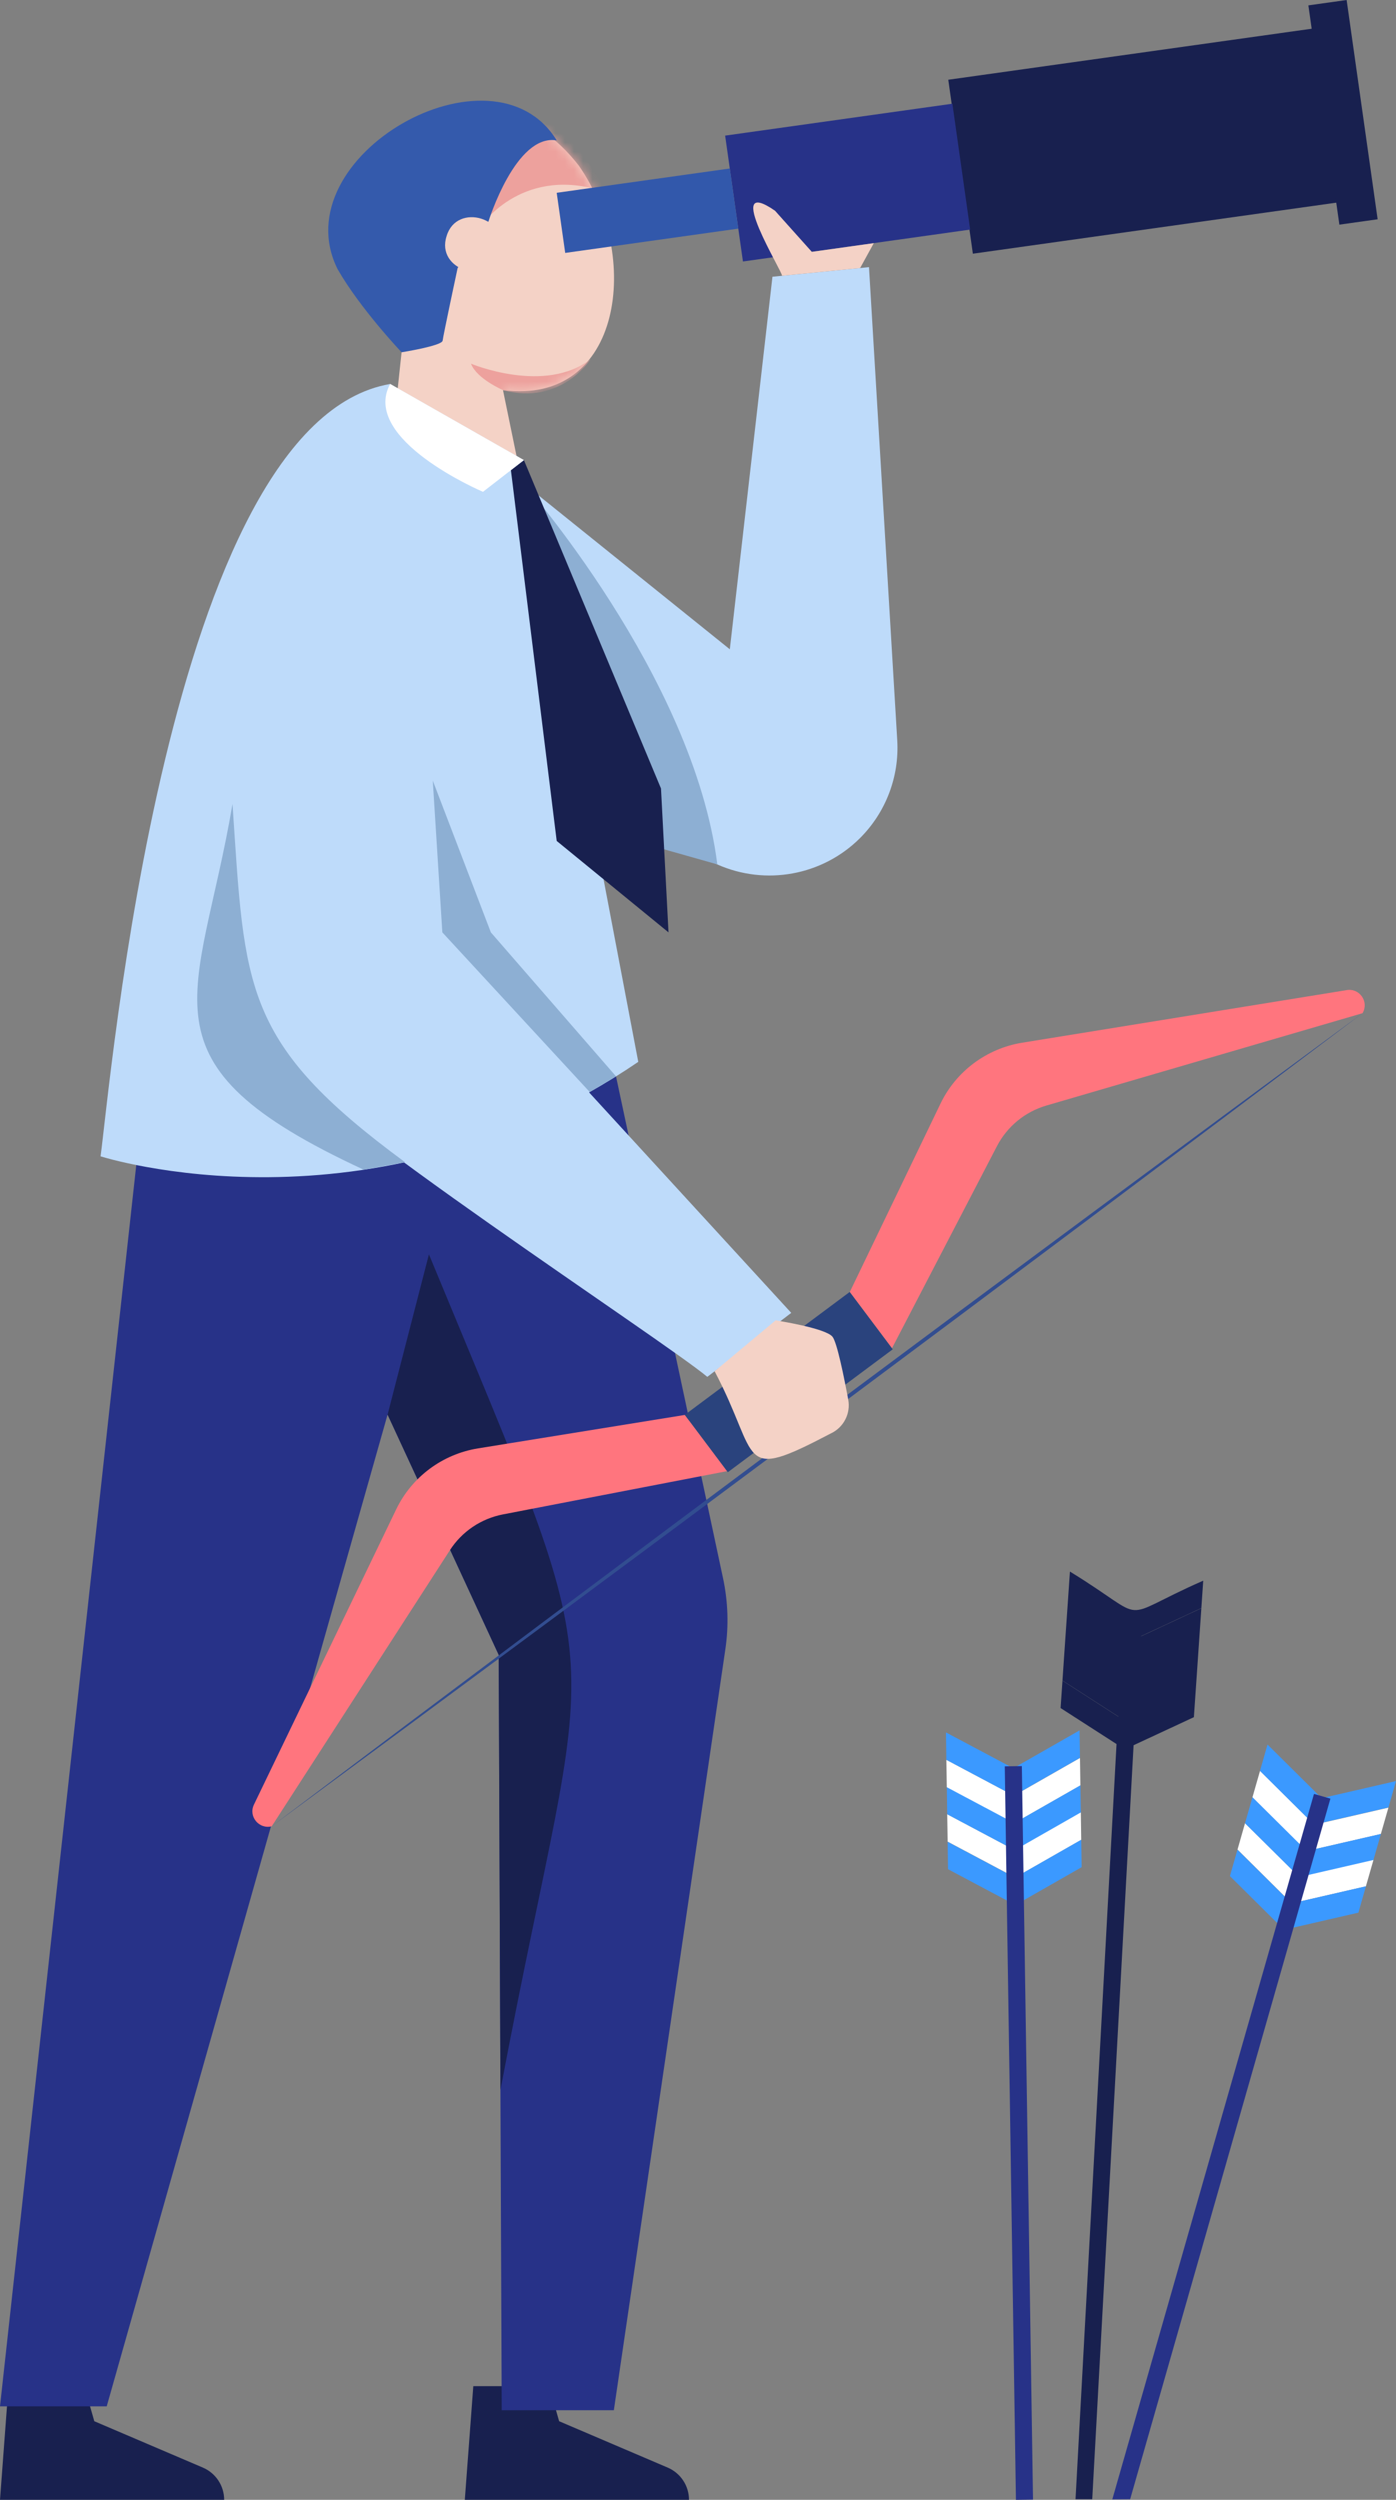 <svg xmlns="http://www.w3.org/2000/svg" width="152" height="272" viewBox="0 0 152 272" fill="none"><rect x="0" y="0" width="152" height="272" fill="#808080" stroke="none"/><g clip-path="url(#clip0_1007_2)"><path d="M59.787 259.631L60.881 263.449L72.701 268.493C74.107 269.095 75.02 270.474 75.02 272H50.609L51.535 259.631H59.784H59.787Z" fill="#18204F"></path><path d="M9.175 259.631L10.269 263.449L22.088 268.493C23.495 269.095 24.408 270.474 24.408 272H0L0.925 259.631H9.175Z" fill="#18204F"></path><path d="M54.863 50.869L79.464 70.648L84.107 30.11L94.618 29.066L97.695 80.554C97.93 84.515 96.454 88.388 93.637 91.196C89.552 95.264 83.375 96.399 78.101 94.059L45.557 80.282L54.863 50.872V50.869Z" fill="#BEDBFA"></path><path d="M56.81 52.373C56.81 52.373 75.497 73.483 78.104 94.052L54.539 87.39L56.81 52.373Z" fill="#8DAFD3"></path><path d="M78.731 171.746L66.838 116.013H16.018L0 261.828H11.62L42.2 153.921L54.298 180.063L54.629 262.252H66.838L78.979 179.452C79.356 176.889 79.27 174.28 78.731 171.743V171.746Z" fill="#273288"></path><path d="M42.201 153.921L46.703 136.482C67.529 186.841 64.446 174.704 54.492 227.4L54.303 180.063L42.204 153.921H42.201Z" fill="#18204F"></path><path d="M42.591 48.909L43.97 36.061H43.973C31.526 21.577 50.982 2.457 63.04 18.049C69.849 27.812 67.818 44.139 54.766 42.449L56.81 52.376L42.594 48.912L42.591 48.909Z" fill="#F4D2C6"></path><mask id="mask0_1007_2" style="mask-type:luminance" maskUnits="userSpaceOnUse" x="39" y="12" width="28" height="41"><path d="M42.591 48.909L43.97 36.061H43.973C31.526 21.577 50.982 2.457 63.04 18.049C69.849 27.812 67.818 44.139 54.766 42.449L56.81 52.376L42.594 48.912L42.591 48.909Z" fill="white"></path></mask><g mask="url(#mask0_1007_2)"><path d="M54.763 42.445C54.763 42.445 51.904 41.222 51.285 39.574C51.285 39.574 59.378 42.961 64.337 39.052C64.337 39.052 61.103 44.191 54.76 42.449" fill="#EDA19D"></path><path d="M52.492 24.455C52.492 24.455 57.067 17.753 66.147 20.976C66.147 20.976 62.01 14.054 60.184 13.285C58.358 12.513 53.684 17.533 53.684 17.533L52.492 24.455Z" fill="#EDA19D"></path></g><path d="M53.195 24.076C53.195 24.076 56.155 14.518 60.617 15.278C53.67 3.983 30.684 17.011 36.748 29.267C39.203 33.571 43.726 38.331 43.726 38.331C43.726 38.331 48.136 37.633 48.197 37.062C48.258 36.491 49.824 29.179 49.824 29.179L53.195 24.079V24.076Z" fill="#345AAC"></path><path d="M54.399 27.479C53.29 31.227 47.409 29.405 48.626 25.694C49.735 21.946 55.616 23.768 54.399 27.479Z" fill="#F4D2C6"></path><path d="M69.495 115.537L57.041 50.066L42.479 41.78C18.132 45.964 11.963 118.678 10.949 125.816C10.949 125.816 40.453 135.298 69.495 115.54V115.537Z" fill="#BEDBFA"></path><path d="M57.045 50.063L55.629 51.158L60.615 91.501L72.79 101.45L71.971 85.794L57.045 50.063Z" fill="#18204F"></path><path d="M144.242 2.925L103.25 8.677L105.928 27.604L146.92 21.852L144.242 2.925Z" fill="#18204F"></path><path d="M103.698 11.284L78.955 14.756L80.893 28.452L105.636 24.98L103.698 11.284Z" fill="#273288"></path><path d="M79.462 18.333L60.615 20.977L61.541 27.52L80.388 24.875L79.462 18.333Z" fill="#3258AB"></path><path d="M146.625 0L142.459 0.585L145.834 24.444L150.001 23.859L146.625 0Z" fill="#18204F"></path><path d="M146.636 107.731L111.306 113.453C107.427 114.082 104.099 116.56 102.401 120.088L92.527 140.581L97.121 146.697L108.554 124.705C109.667 122.566 111.609 120.97 113.932 120.292L148.352 110.245C149.087 109.022 148.051 107.499 146.636 107.728V107.731Z" fill="#FF757E"></path><path d="M27.645 196.366L43.139 164.23C44.839 160.702 48.167 158.224 52.047 157.595L74.576 153.954L79.17 160.07L54.759 164.779C52.384 165.237 50.297 166.644 48.989 168.67L29.588 198.713C28.203 199.07 27.029 197.648 27.648 196.363L27.645 196.366Z" fill="#FF757E"></path><path d="M97.203 146.815L92.518 140.575L74.563 153.947L79.249 160.187L97.203 146.815Z" fill="#2A437D"></path><path d="M148.351 110.245C110.478 138.814 67.8 170.605 29.584 198.713C67.457 170.144 110.135 138.356 148.351 110.245Z" fill="#324D90"></path><path d="M57.043 50.063L52.587 53.515C52.587 53.515 39.199 47.838 42.481 41.777L57.043 50.063Z" fill="white"></path><path d="M85.14 30.006C85.369 29.808 78.548 18.9 84.386 22.929L88.394 27.403L95.142 26.457L93.653 29.164L85.14 30.009V30.006Z" fill="#F4D2C6"></path><path d="M45.555 60.137L48.163 101.447L86.153 142.852L77.014 149.813C72.17 145.772 33.874 120.82 31.441 115.772C24.11 107.709 25.646 80.874 24.064 70.846L45.558 60.14L45.555 60.137Z" fill="#BEDBFA"></path><path d="M44.101 126.457C26.388 113.438 26.667 107.612 25.316 87.476C21.678 108.924 14.397 115.614 39.605 127.275L44.101 126.457Z" fill="#8DAFD3"></path><path d="M64.208 118.818L48.163 101.45L47.121 84.933L53.446 101.45L67.073 117.115L64.208 118.818Z" fill="#8DAFD3"></path><path d="M84.452 143.666C84.452 143.666 89.876 144.493 90.642 145.446C91.133 146.053 91.88 149.721 92.358 152.291C92.637 153.796 91.871 155.3 90.483 155.959C80.168 161.364 82.862 158.749 77.809 149.206L84.452 143.663V143.666Z" fill="#F4D2C6"></path></g><g clip-path="url(#clip1_1007_2)"><path d="M140.36 206.834L139.538 209.705L133.916 204.134L134.738 201.262L140.36 206.834Z" fill="#3B99FF"></path><path d="M141.185 203.946L140.366 206.818L134.744 201.244L135.563 198.375L141.185 203.946Z" fill="white"></path><path d="M142.004 201.084L141.185 203.956L135.562 198.384L136.381 195.513L142.004 201.084Z" fill="#3B99FF"></path><path d="M142.817 198.253L141.995 201.125L136.373 195.55L137.195 192.682L142.817 198.253Z" fill="white"></path><path d="M143.636 195.391L142.814 198.262L137.191 192.688L138.01 189.819L143.636 195.391Z" fill="#3B99FF"></path><path d="M151.179 196.667L151.997 193.795L144.273 195.572L143.451 198.444L151.179 196.667Z" fill="#3B99FF"></path><path d="M150.351 199.554L151.173 196.686L143.449 198.459L142.627 201.331L150.351 199.554Z" fill="white"></path><path d="M149.533 202.416L150.355 199.548L142.631 201.322L141.809 204.193L149.533 202.416Z" fill="#3B99FF"></path><path d="M148.722 205.247L149.544 202.379L141.82 204.156L140.998 207.024L148.722 205.247Z" fill="white"></path><path d="M147.904 208.11L148.726 205.241L141.002 207.018L140.18 209.887L147.904 208.11Z" fill="#3B99FF"></path><path d="M144.858 195.704L123.053 271.938L121.111 271.95L143.07 195.194L144.858 195.704Z" fill="#273288"></path><path d="M130.807 174.967L131.011 171.989C121.238 176.277 125.577 176.556 116.497 171L116.293 173.978L116.092 176.906L115.888 179.875L115.684 182.853L121.774 186.769V186.788L115.684 182.871L115.48 185.85L121.57 189.766L117.106 271.937H118.925L123.428 189.894L129.994 186.841L130.198 183.863L130.402 180.894L130.603 177.957L130.807 174.988L124.24 178.042V178.023L130.807 174.97V174.967Z" fill="#18204F"></path><path d="M110.178 204.115L110.225 207.102L103.226 203.386L103.182 200.402L110.178 204.115Z" fill="#3B99FF"></path><path d="M110.131 201.115L110.178 204.099L103.182 200.383L103.135 197.399L110.131 201.115Z" fill="white"></path><path d="M110.088 198.137L110.135 201.121L103.136 197.408L103.092 194.421L110.088 198.137Z" fill="#3B99FF"></path><path d="M110.043 195.193L110.086 198.178L103.09 194.461L103.043 191.477L110.043 195.193Z" fill="white"></path><path d="M109.996 192.218L110.043 195.203L103.044 191.486L103 188.502L109.996 192.218Z" fill="#3B99FF"></path><path d="M117.591 191.267L117.544 188.28L110.664 192.206L110.711 195.193L117.591 191.267Z" fill="#3B99FF"></path><path d="M117.635 194.268L117.591 191.283L110.711 195.209L110.755 198.193L117.635 194.268Z" fill="white"></path><path d="M117.683 197.246L117.636 194.261L110.756 198.187L110.803 201.171L117.683 197.246Z" fill="#3B99FF"></path><path d="M117.726 200.189L117.682 197.205L110.799 201.131L110.846 204.115L117.726 200.189Z" fill="white"></path><path d="M117.77 203.164L117.726 200.18L110.846 204.106L110.89 207.09L117.77 203.164Z" fill="#3B99FF"></path><path d="M109.402 192.193L110.617 272.002L112.477 271.974L111.262 192.164L109.402 192.193Z" fill="#273288"></path></g><defs><clipPath id="clip0_1007_2"><rect width="150" height="272" fill="white"></rect></clipPath><clipPath id="clip1_1007_2"><rect width="49" height="101" fill="white" transform="translate(103 171)"></rect></clipPath></defs></svg>